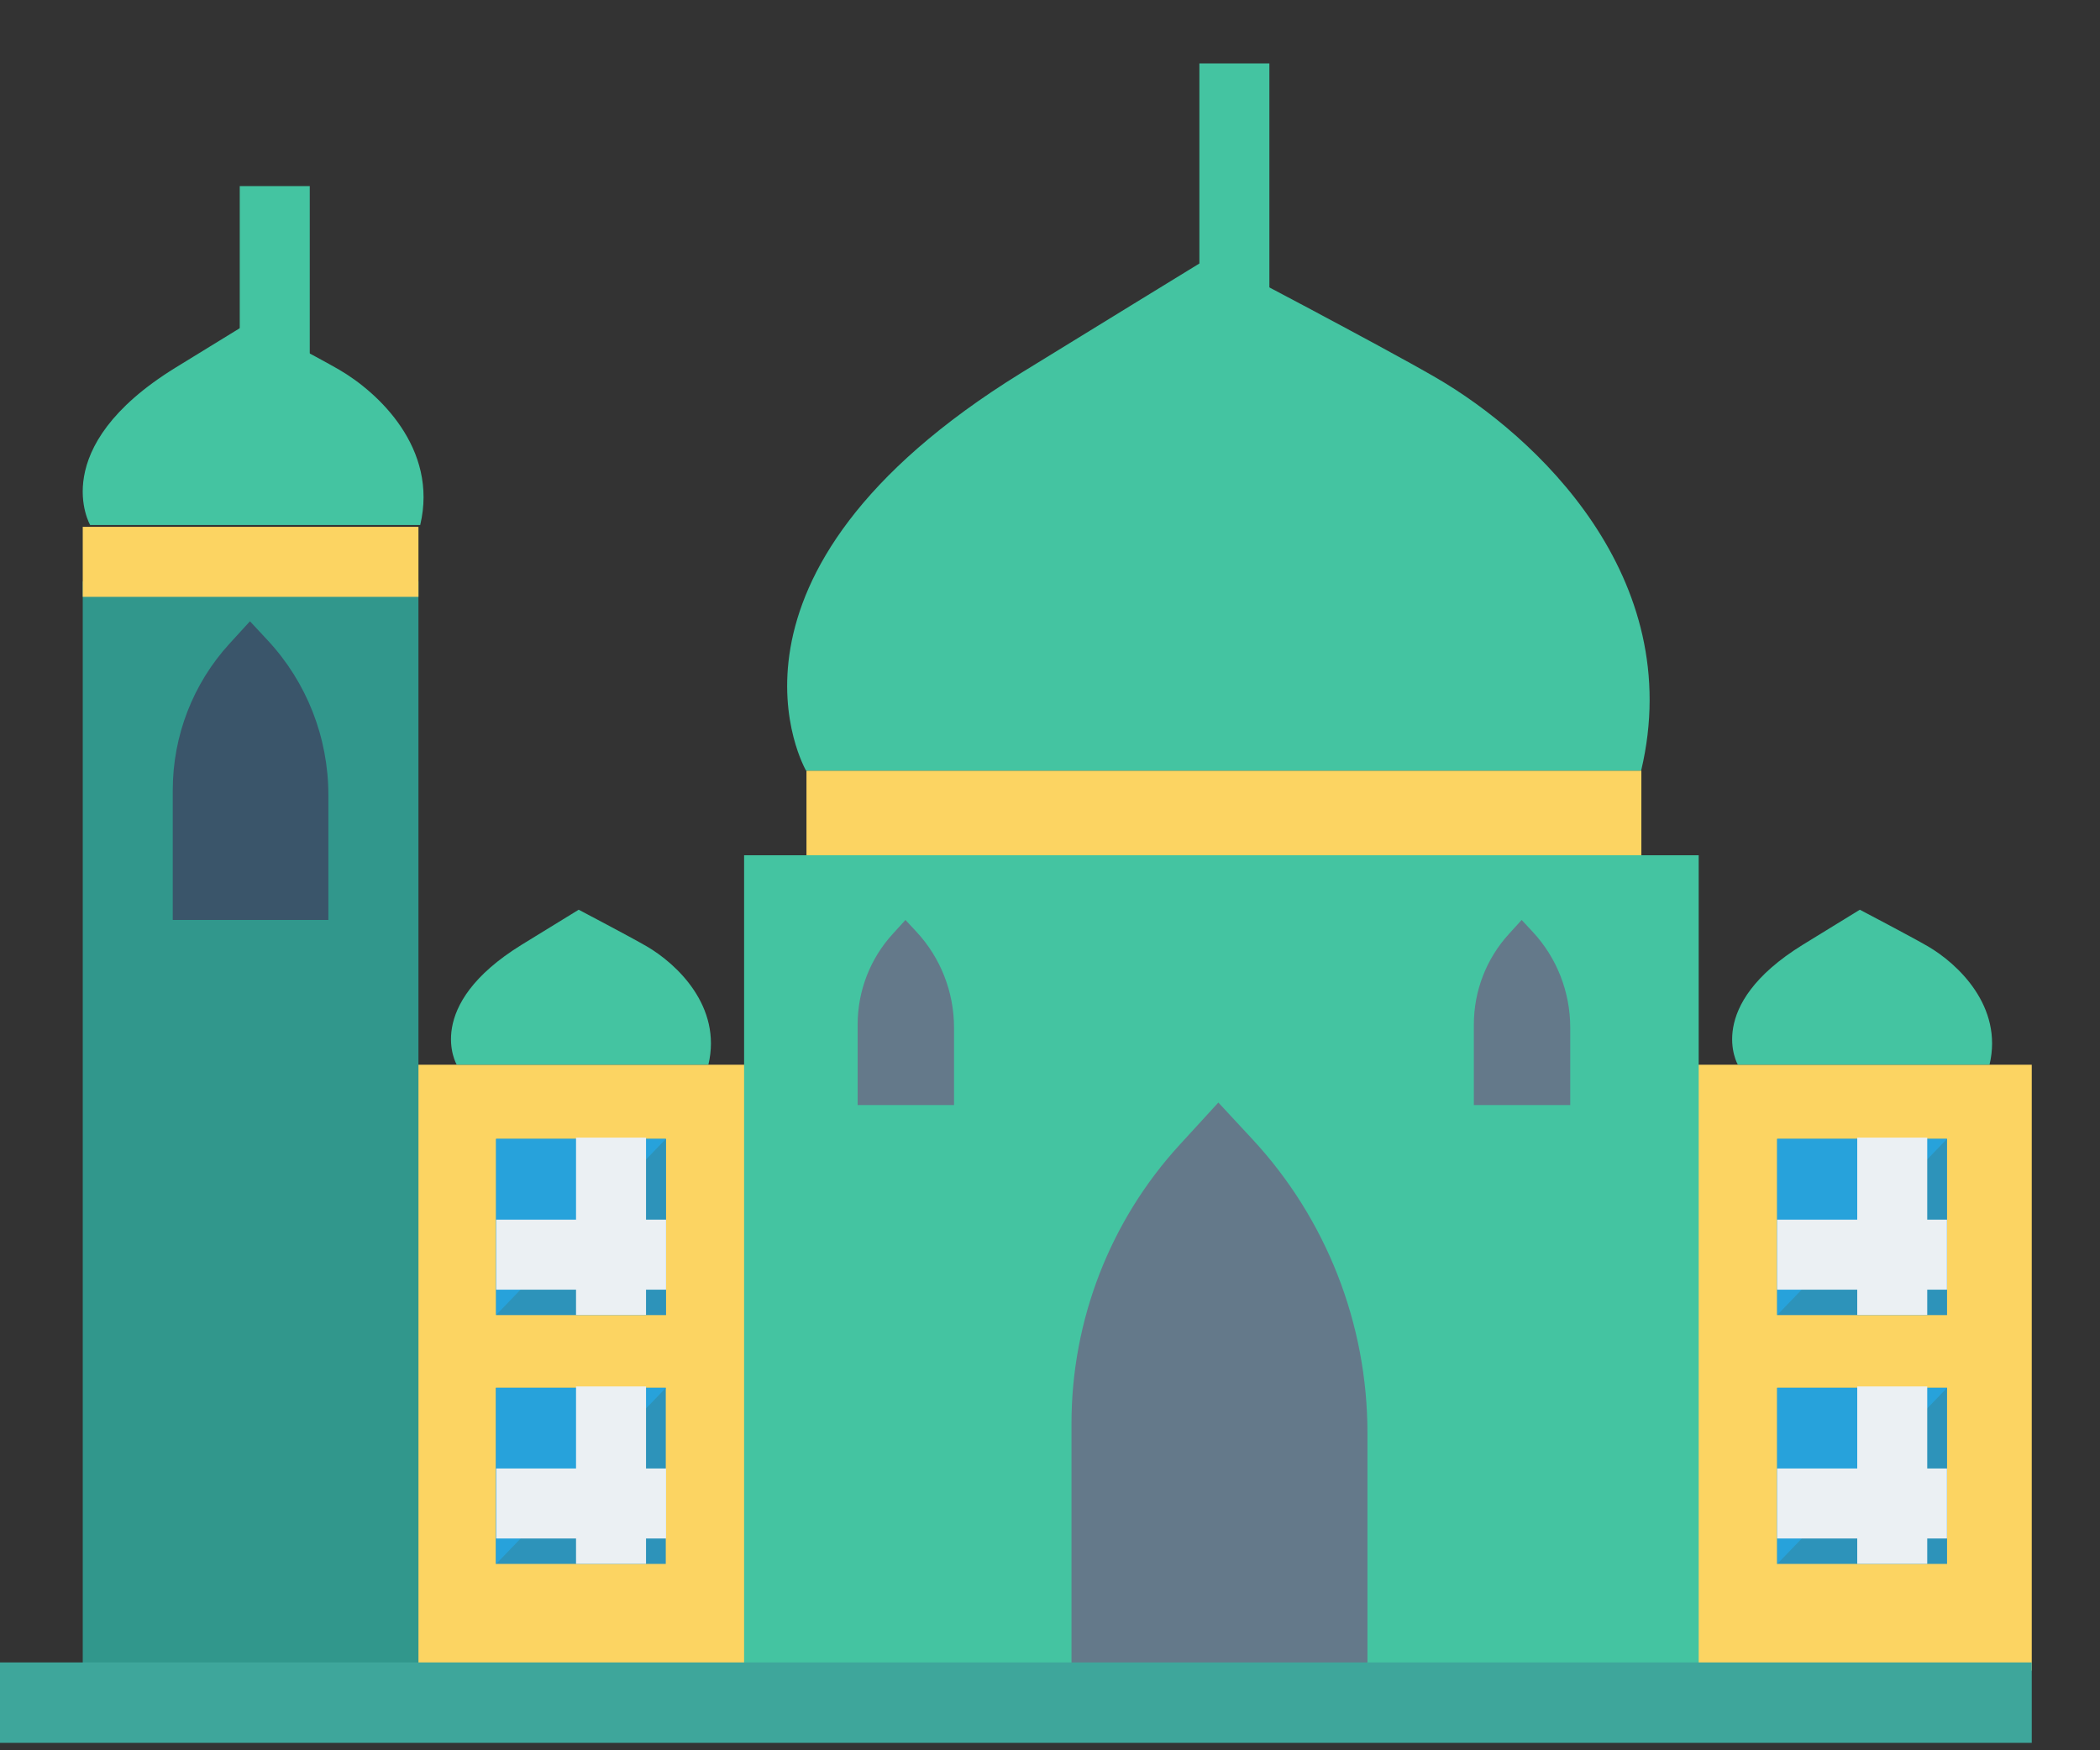 <?xml version="1.0" encoding="UTF-8" standalone="no"?>
<svg width="30px" height="25px" viewBox="0 0 30 25" version="1.1" xmlns="http://www.w3.org/2000/svg" xmlns:xlink="http://www.w3.org/1999/xlink">
    <rect x="0" y="0" width="30" height="25" fill="#333333" stroke="none"/>
    <!-- Generator: Sketch 43 (38999) - http://www.bohemiancoding.com/sketch -->
    <title>mosque</title>
    <desc>Created with Sketch.</desc>
    <defs></defs>
    <g id="Page-1" stroke="none" stroke-width="1" fill="none" fill-rule="evenodd">
        <g id="1.0-Homepage" transform="translate(-379, -408)" fill-rule="nonzero">
            <g id="Header" transform="translate(207, 0)">
                <g id="mosque" transform="translate(172, 408.844)">
                    <g id="Capa_1">
                        <rect id="Rectangle-path" fill="#FCD462" x="11.521" y="10.163" width="11.927" height="1.209"></rect>
                        <g id="Group" transform="translate(11.19, 0)" fill="#44C4A1">
                            <path d="M0.325,10.163 C0.325,10.163 -1.294,7.38 3.399,4.482 C4.075,4.065 6.107,2.82 6.107,2.82 C6.107,2.82 8.538,4.093 9.327,4.552 C10.737,5.37 12.914,7.392 12.255,10.163 L0.325,10.163 Z" id="Shape"></path>
                            <rect id="Rectangle-path" x="5.944" y="0.062" width="1" height="3.606"></rect>
                        </g>
                        <rect id="Rectangle-path" fill="#FCD462" x="5.719" y="14.364" width="23.306" height="8.655"></rect>
                        <rect id="Rectangle-path" fill="#31978C" x="1.182" y="7.461" width="4.796" height="15.558"></rect>
                        <path d="M4.691,12.296 L2.468,12.296 L2.468,10.441 C2.468,9.665 2.758,8.918 3.28,8.348 L3.571,8.03 L3.825,8.303 C4.382,8.901 4.691,9.691 4.691,10.511 L4.691,12.296 Z" id="Shape" fill="#3A556A"></path>
                        <rect id="Rectangle-path" fill="#FCD462" x="1.182" y="6.681" width="4.796" height="1"></rect>
                        <g id="Group" transform="translate(1.152, 1.742)" fill="#44C4A1">
                            <path d="M0.136,4.913 C0.136,4.913 -0.503,3.813 1.351,2.668 C1.618,2.503 2.421,2.011 2.421,2.011 C2.421,2.011 3.382,2.514 3.694,2.695 C4.251,3.019 5.111,3.818 4.851,4.913 L0.136,4.913 Z" id="Shape"></path>
                            <rect id="Rectangle-path" x="2.273" y="0.072" width="1" height="3.606"></rect>
                        </g>
                        <g id="Group" transform="translate(10.614, 10.492)" fill="#44C4A1">
                            <rect id="Rectangle-path" x="0.016" y="0.88" width="13.637" height="11.646"></rect>
                        </g>
                        <g id="Group" transform="translate(12.177, 12.28)" fill="#64798A">
                            <path d="M7.358,10.738 L3.13,10.738 L3.13,7.209 C3.13,5.734 3.681,4.313 4.673,3.23 L5.228,2.624 L5.711,3.144 C6.769,4.282 7.358,5.783 7.358,7.343 L7.358,10.738 Z" id="Shape"></path>
                            <path d="M10.255,2.66 L8.878,2.66 L8.878,1.51 C8.878,1.03 9.057,0.567 9.381,0.214 L9.561,0.016 L9.719,0.186 C10.064,0.556 10.255,1.046 10.255,1.554 L10.255,2.66 L10.255,2.66 Z" id="Shape"></path>
                            <path d="M1.452,2.66 L0.075,2.66 L0.075,1.51 C0.075,1.03 0.254,0.567 0.578,0.214 L0.758,0.016 L0.916,0.186 C1.26,0.556 1.452,1.046 1.452,1.554 L1.452,2.66 Z" id="Shape"></path>
                        </g>
                        <path d="M6.524,14.363 C6.524,14.363 6.036,13.525 7.451,12.651 C7.654,12.525 8.267,12.15 8.267,12.15 C8.267,12.15 8.999,12.534 9.237,12.672 C9.662,12.919 10.318,13.528 10.12,14.363 L6.524,14.363 Z" id="Shape" fill="#44C4A1"></path>
                        <rect id="Rectangle-path" fill="#3EA69B" x="0" y="22.901" width="29.025" height="1.149"></rect>
                        <path d="M24.826,14.363 C24.826,14.363 24.339,13.525 25.753,12.651 C25.956,12.525 26.569,12.15 26.569,12.15 C26.569,12.15 27.302,12.534 27.54,12.672 C27.964,12.919 28.62,13.528 28.422,14.363 L24.826,14.363 Z" id="Shape" fill="#44C4A1"></path>
                        <rect id="Rectangle-path" fill="#2D93BA" x="25.388" y="15.423" width="2.427" height="2.517"></rect>
                        <polygon id="Shape" fill="#27A2DB" points="25.388 17.94 25.388 15.423 27.815 15.423"></polygon>
                        <g id="Group" transform="translate(25.341, 15.35)" fill="#EBF0F3">
                            <rect id="Rectangle-path" x="1.191" y="0.055" width="1" height="2.534"></rect>
                            <rect id="Rectangle-path" x="0.046" y="1.227" width="2.427" height="1"></rect>
                        </g>
                        <rect id="Rectangle-path" fill="#2D93BA" x="25.388" y="18.977" width="2.427" height="2.517"></rect>
                        <polygon id="Shape" fill="#27A2DB" points="25.388 21.496 25.388 18.979 27.815 18.979"></polygon>
                        <g id="Group" transform="translate(25.341, 18.918)" fill="#EBF0F3">
                            <rect id="Rectangle-path" x="1.191" y="0.041" width="1" height="2.534"></rect>
                            <rect id="Rectangle-path" x="0.046" y="1.213" width="2.427" height="1"></rect>
                        </g>
                        <rect id="Rectangle-path" fill="#2D93BA" x="7.088" y="15.423" width="2.427" height="2.517"></rect>
                        <polygon id="Shape" fill="#27A2DB" points="7.086 17.94 7.086 15.423 9.513 15.423"></polygon>
                        <g id="Group" transform="translate(7.076, 15.35)" fill="#EBF0F3">
                            <rect id="Rectangle-path" x="1.153" y="0.055" width="1" height="2.534"></rect>
                            <rect id="Rectangle-path" x="0.012" y="1.227" width="2.427" height="1"></rect>
                        </g>
                        <rect id="Rectangle-path" fill="#2D93BA" x="7.084" y="18.977" width="2.427" height="2.517"></rect>
                        <polygon id="Shape" fill="#27A2DB" points="7.086 21.496 7.086 18.979 9.513 18.979"></polygon>
                        <g id="Group" transform="translate(7.076, 18.918)" fill="#EBF0F3">
                            <rect id="Rectangle-path" x="1.153" y="0.041" width="1" height="2.534"></rect>
                            <rect id="Rectangle-path" x="0.012" y="1.213" width="2.427" height="1"></rect>
                        </g>
                    </g>
                </g>
            </g>
        </g>
    </g>
</svg>